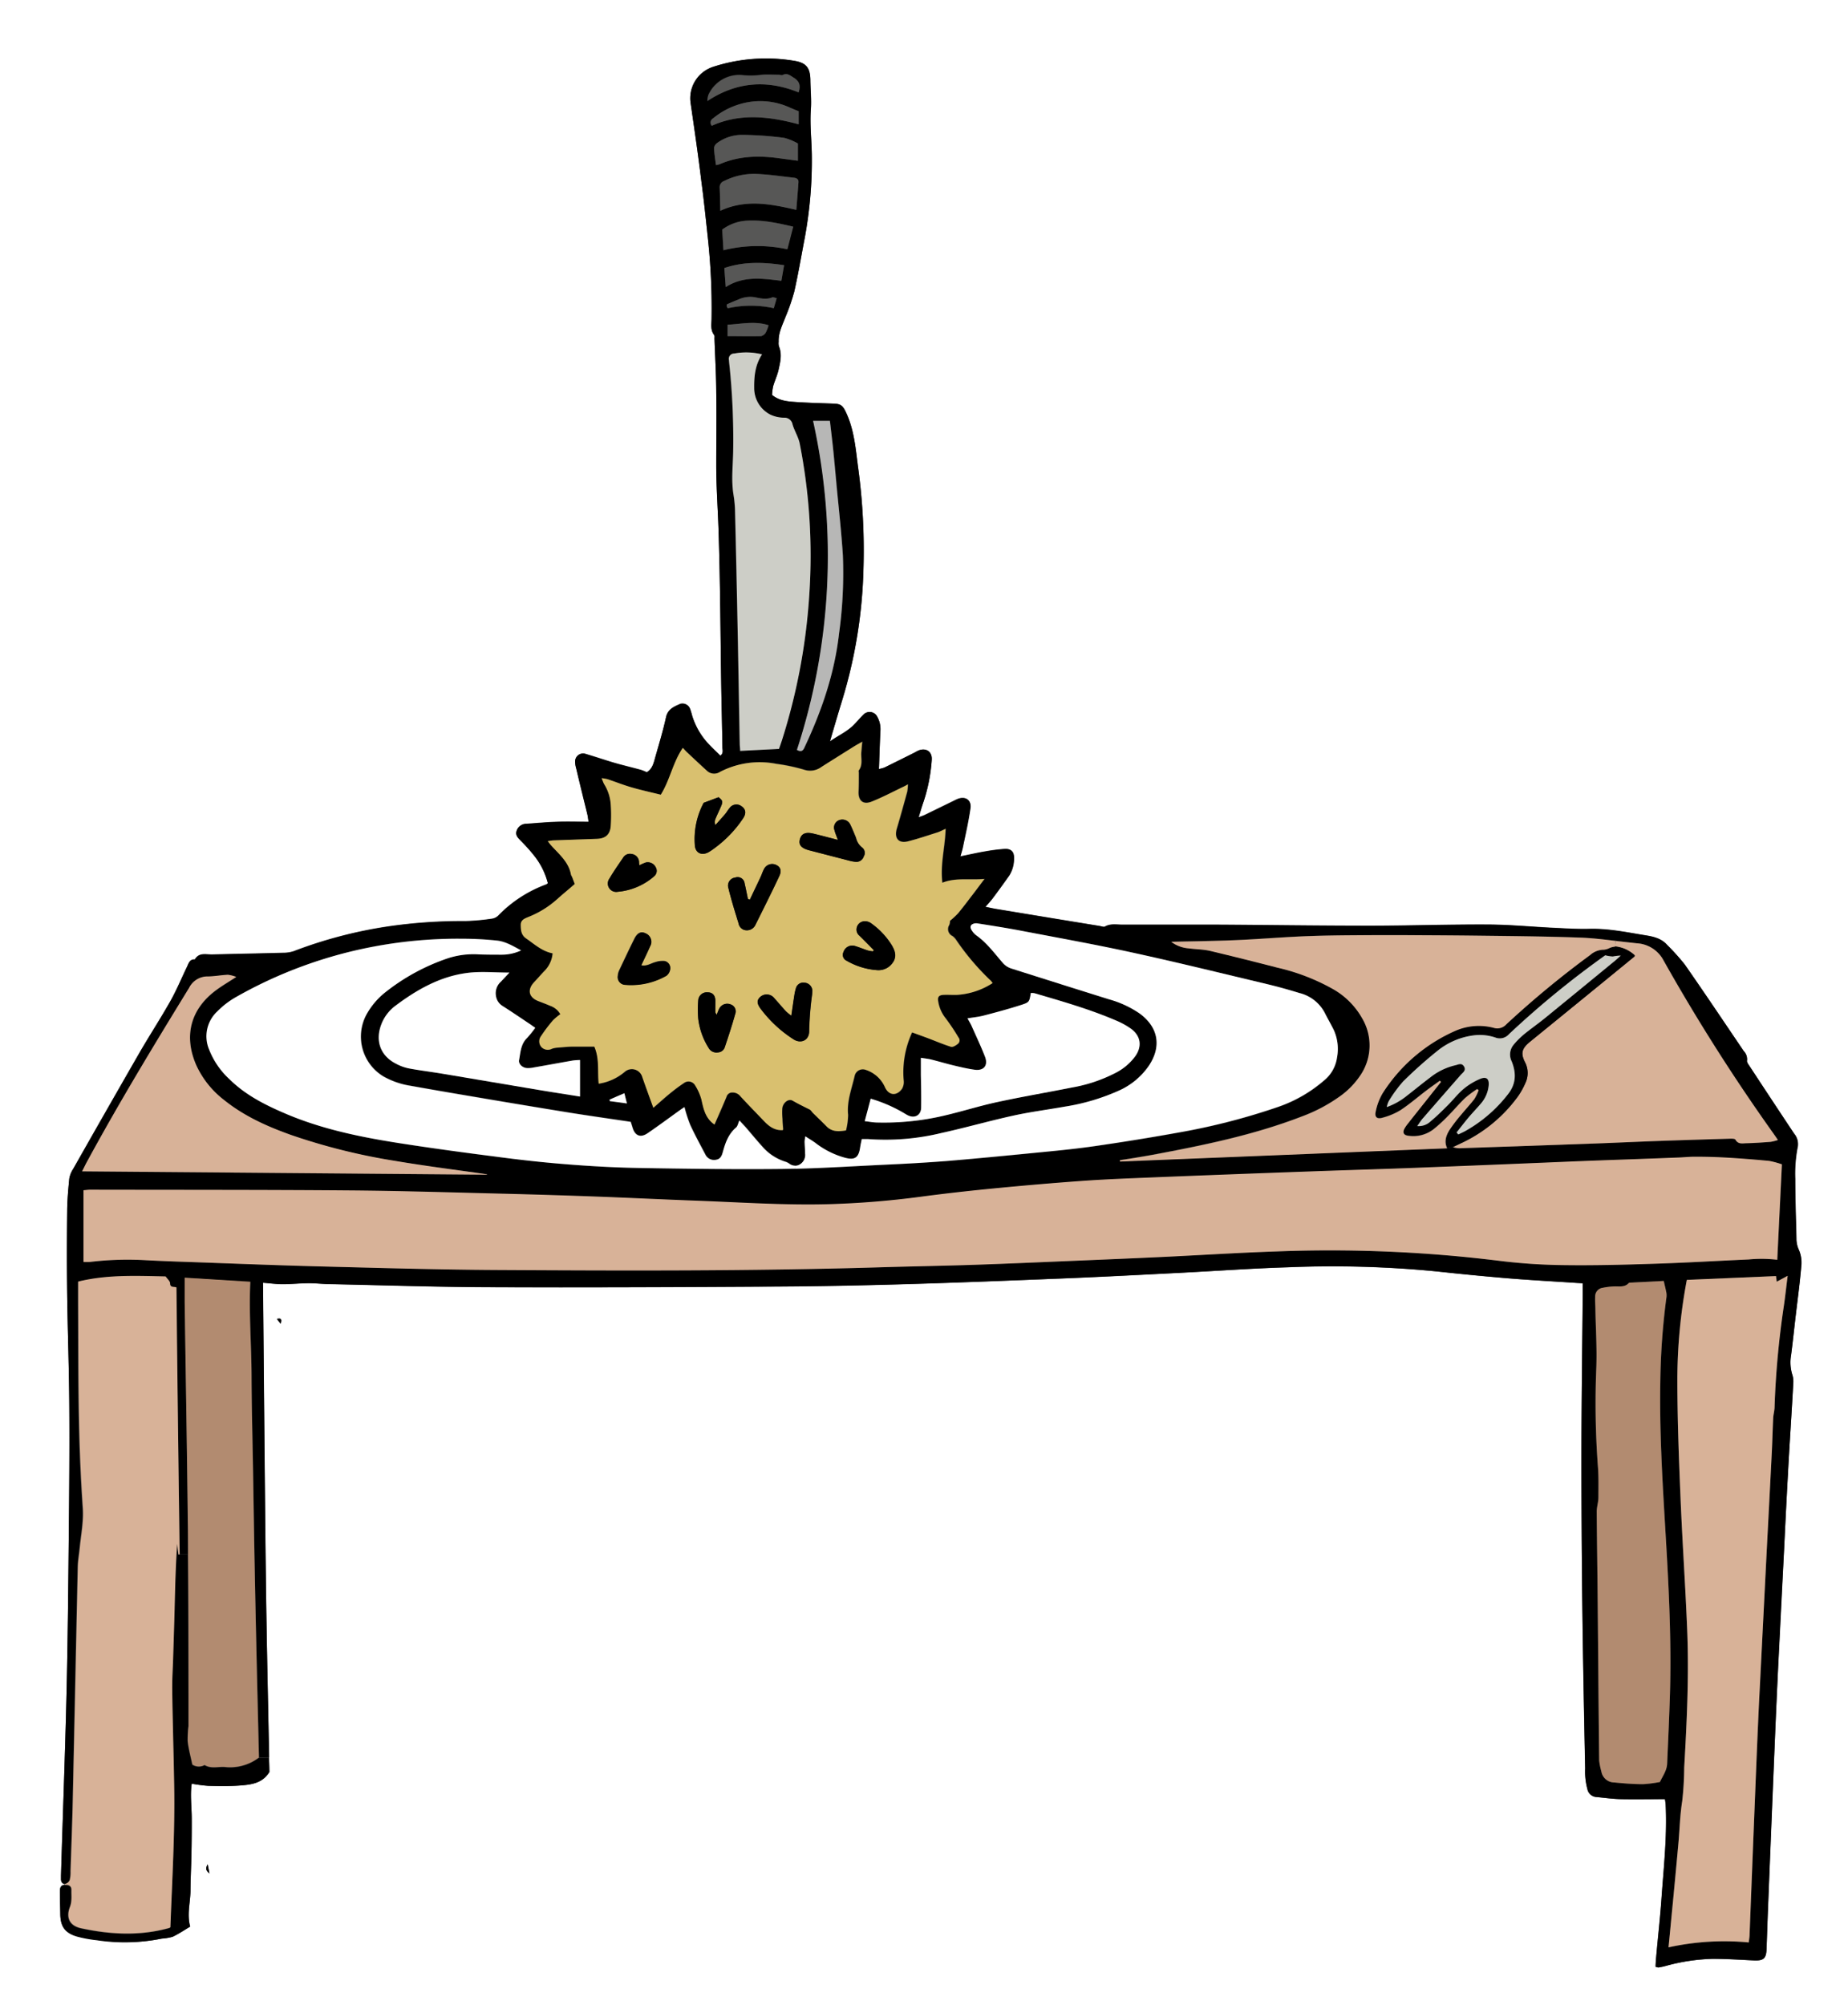 <svg xmlns="http://www.w3.org/2000/svg" id="Layer_1" data-name="Layer 1" viewBox="0 0 486.17 527.41"><rect x="0" y="0" width="486.17" height="527.41" fill="#333333" stroke="none"/><defs><style>.cls-1{fill:#fff}.cls-2{fill:#d8b298}.cls-3{fill:#b28b70}.cls-4{fill:#cdcec7}.cls-7{fill:#575756}</style></defs><path class="cls-1" d="M132.18 502.22c0-1.31-.05-2.61-.08-3.91-.27-13.25-.56-26.28-.76-39.31-.21-14.25-.33-28.5-.47-42.75s-.26-28.57-.39-42.76c1.91.15 3.53.38 5.16.38 2.3 0 4.59-.24 6.89-.26 1.82 0 3.65.2 5.47.24 14 .29 27.93.76 41.9.81 25.21.09 50.42 0 75.62-.17 11.52-.06 23-.3 34.54-.64 14.1-.41 28.2-1 42.3-1.55 9.67-.39 19.35-.91 29-1.4s19.2-1.19 28.81-1.48a282.42 282.42 0 0138.91 1.07c6.28.68 12.56 1.3 18.85 1.82 6 .5 12 .82 18.05 1.22l1.7.1v3c-.12 13.69-.3 27.38-.33 41.07q0 19.8.21 39.6c.17 14.67.46 29.34.76 44a17.57 17.57 0 00.58 5.36 2.57 2.57 0 002.44 2.11c2.09.2 4.18.5 6.28.55 3.83.09 7.67 0 11.69 0 .05.42.17 1.11.2 1.79.37 8.09-.53 16.13-1.1 24.17-.37 5.32-1 10.62-1.44 15.92-.07.74-.09 1.48-.13 2.21a2.55 2.55 0 00.78.19c.62-.1 1.23-.23 1.84-.39a51 51 0 0112.44-1.88c3.58 0 7.15.24 10.72.41 2.62.12 3.32-.47 3.41-3 .15-4 .27-8 .44-12q.82-20.52 1.67-41 .47-11.16 1-22.31c.48-10 1-20.05 1.52-30.07.33-6.52.65-13 1-19.56.46-8.06 1-16.12 1.42-24.18a6 6 0 00-.31-2.05 10.94 10.94 0 01-.29-5c.43-3.27.77-6.55 1.15-9.82.53-4.52 1.14-9 1.54-13.57a8.48 8.48 0 00-.61-4.28 6.87 6.87 0 01-.7-3c-.12-5.26-.31-10.52-.32-15.79a36.36 36.36 0 01.6-8.16 4.24 4.24 0 00-.9-3.77q-5.89-8.83-11.71-17.73c-.31-.45-.76-1-.67-1.48a3.07 3.07 0 00-.86-2.48c-5.16-7.61-10.27-15.25-15.53-22.79a58.85 58.85 0 00-4.63-5.14c-1.44-1.63-3.38-2.13-5.39-2.46-5-.8-9.89-1.87-15-1.74-3.13.08-6.27-.12-9.41-.27-5.81-.28-11.63-.85-17.45-.87-10.32-.05-20.64.31-31 .31-13.33 0-26.67-.2-40-.28h-25.07c-1.51 0-3.08-.33-4.54.49-.3.17-.81 0-1.22-.11q-13.68-2.23-27.37-4.5c-.87-.14-1.73-.34-2.9-.58.79-.93 1.41-1.58 1.95-2.3 1.46-2 2.91-3.94 4.32-5.95a8.25 8.25 0 001.25-4.59c.06-1.67-.76-2.47-2.45-2.37a46.78 46.78 0 00-5 .63c-2.17.37-4.32.86-6.66 1.33.26-.94.5-1.66.65-2.4.69-3.44 1.48-6.86 2-10.32.31-2.17-1.34-3.2-3.38-2.37-.52.21-1 .49-1.52.73l-7.18 3.5a16.33 16.33 0 01-1.47.56c.47-1.48.78-2.62 1.17-3.73a44.19 44.19 0 002.27-11.31c.18-2.14-1.41-3.28-3.41-2.53-.45.18-.87.46-1.31.68-2.57 1.28-5.14 2.57-7.72 3.83a7.87 7.87 0 01-1.45.38c.13-3.45.22-6.67.38-9.89a6.71 6.71 0 00-.82-3.84 2.23 2.23 0 00-3.69-.5c-.9.89-1.72 1.86-2.61 2.75-1.69 1.68-3.86 2.63-6.15 4.23 1.14-3.85 2.08-7.19 3.12-10.51a128.6 128.6 0 005.7-35 161.2 161.2 0 00-1.37-26.26c-.67-5-1-10-3.2-14.72-.81-1.74-1.31-2.29-3.21-2.36-3.36-.12-6.73-.2-10.09-.43-2.14-.14-4.32-.34-6.18-1.86a14.05 14.05 0 01.29-2.29c.42-1.46 1.09-2.85 1.42-4.32.45-2 1-4.09.1-6.17a3.61 3.61 0 01-.07-1.24c-.09-2.33 1-4.34 1.77-6.43a52.9 52.9 0 002.33-6.72c1-4.43 1.77-8.92 2.62-13.39a111.29 111.29 0 002-22.6c-.06-4-.54-8-.25-12 .18-2.58-.09-5.19-.13-7.79-.06-3.13-1.13-4.44-4.26-4.94a45 45 0 00-21.39 1.61A8.69 8.69 0 00243 63.2c1 6.86 2 13.73 2.84 20.61.63 4.85 1.15 9.72 1.67 14.59a172.68 172.68 0 011 21.45c0 1.44-.37 2.94.67 4.25.18.22.09.68.1 1 .16 4.7.42 9.39.46 14.09.07 6.32 0 12.63 0 18.95 0 5.74.41 11.47.6 17.2.46 14 .51 28.08.73 42.12.09 5 .22 10.1.3 15.16 0 .7.33 1.54-.55 2.17-1-1-2.12-2-3.11-3.09a19 19 0 01-4.36-7.6 14.29 14.29 0 00-.49-1.61 2.14 2.14 0 00-2.56-1.33c-1.62.72-3.29 1.33-3.77 3.51-.78 3.56-1.85 7.05-2.84 10.56-.41 1.46-.72 3-2.22 3.93a13.4 13.4 0 00-1.56-.63c-2.27-.62-4.57-1.16-6.84-1.81-2.55-.74-5.07-1.62-7.62-2.36a2.09 2.09 0 00-2.83 2.13 6.87 6.87 0 00.28 1.65c1 4 2 8 2.93 12.05.14.59.2 1.2.33 2-2.83 0-5.49-.07-8.14 0s-5.47.33-8.2.52a2.67 2.67 0 00-2.58 1.81c-.4 1.14.31 1.81 1 2.55a45.32 45.32 0 013.65 4.07 19.18 19.18 0 013.56 7.21 2.65 2.65 0 01-.44.32 33.74 33.74 0 00-12.6 8.18 3 3 0 01-1.63.83 56.74 56.74 0 01-7.11.64 134.27 134.27 0 00-20.14 1.38 118.3 118.3 0 00-24.95 6.53 8.4 8.4 0 01-2.65.42c-6.24.17-12.49.28-18.73.44-1.64.05-3.5-.63-4.63 1.3-1.41-.08-1.65 1.1-2.09 2-1.44 3-2.69 6-4.3 8.88-2.54 4.53-5.38 8.88-8 13.37q-8.88 15.4-17.64 30.89a6.73 6.73 0 00-1 2.5c-.28 2.87-.53 5.74-.56 8.61-.07 7.27-.08 14.55 0 21.82.13 9.75.5 19.51.56 29.26.08 11.24 0 22.47-.13 33.71-.14 14-.27 28.08-.6 42.12-.37 15.93-1 31.85-1.45 47.78v1c0 .68.33 1.19.93 1.19v.28c-.83.06-1.22.56-1.23 1.64 0 2 .06 4.07.11 6.1.07 3.18 1.19 4.82 4.23 5.75a33 33 0 005.34 1 48.41 48.41 0 0017.16-.29 13.48 13.48 0 002.84-.48c1.63-.77 3.14-1.8 4.61-2.67-.87-3.27.06-6.38.08-9.49s.2-6.32.25-9.48.1-6.31.08-9.47-.46-6.21 0-9.16a40.59 40.59 0 004.34.57c2.74.07 5.49.12 8.21-.08 2.9-.21 5.87-.52 7.71-3.3a1 1 0 01.16-.22zm415.3-466.16v527.41H61.31V36.06zM135.17 384.25c.36-1.37 0-1.47-1-1.28zm-18.76 144.6c-.18-1-.29-1.48-.47-2.41-.55 1.06-.57 1.56.47 2.41z" transform="translate(-61.31 -36.06)"/><path d="M534.59 364.87a8.48 8.48 0 01.61 4.28c-.4 4.53-1 9.05-1.54 13.57-.38 3.27-.72 6.55-1.15 9.82a10.94 10.94 0 00.29 5 6 6 0 01.31 2.05c-.45 8.06-1 16.12-1.42 24.18-.37 6.52-.69 13-1 19.56-.51 10-1 20.05-1.52 30.07q-.54 11.16-1 22.31-.85 20.51-1.67 41c-.17 4-.29 8-.44 12-.09 2.54-.79 3.13-3.41 3-3.57-.17-7.14-.41-10.72-.41a51 51 0 00-12.44 1.88c-.61.16-1.22.29-1.84.39a2.55 2.55 0 01-.78-.19c0-.73.06-1.47.13-2.21.48-5.3 1.07-10.6 1.44-15.92.57-8 1.47-16.08 1.1-24.17 0-.68-.15-1.37-.2-1.79-4 0-7.86.06-11.69 0-2.1-.05-4.19-.35-6.28-.55a2.57 2.57 0 01-2.44-2.11 17.57 17.57 0 01-.58-5.36c-.3-14.67-.59-29.34-.76-44q-.24-19.8-.21-39.6c0-13.69.21-27.38.33-41.07v-3l-1.7-.1c-6-.4-12-.72-18.05-1.22-6.29-.52-12.57-1.14-18.85-1.82a282.42 282.42 0 00-38.91-1.07c-9.61.29-19.21 1-28.81 1.48s-19.35 1-29 1.4c-14.1.58-28.2 1.14-42.3 1.55-11.51.34-23 .58-34.54.64-25.2.15-50.41.26-75.62.17-14-.05-27.93-.52-41.9-.81-1.82 0-3.65-.25-5.47-.24-2.3 0-4.59.26-6.89.26-1.63 0-3.25-.23-5.16-.38.13 14.19.25 28.48.39 42.76s.26 28.5.47 42.75c.2 13 .49 26.06.76 39.31l-2.67.05c-.2-8.51-.41-16.85-.6-25.2s-.38-16.7-.53-25.05-.28-16.69-.42-25-.37-16.7-.4-25.05-.72-16.55-.32-24.77l-17.27-1.07v6.49c.27 19.09.61 38.19.82 57.28 0 3 0 6 .07 9h-2.21q-.49-35.06-1-70.18c-.65-.28-1.63.12-1.68-1.09 0-.58-.71-1.13-1.17-1.8-7.63-.16-15.33-.52-23 1.35v5.55c.06 10.18 0 20.37.22 30.54q.23 11.68 1 23.35c.26 3.64-.46 7.12-.81 10.67-.17 1.73-.47 3.46-.51 5.2Q81 479 80.4 509.58c-.14 6.24-.39 12.49-.59 18.73a8.77 8.77 0 01-.21 2.3 1.67 1.67 0 01-1.1 1h-.21c-.6 0-.92-.51-.93-1.19v-1c.49-15.93 1.08-31.85 1.45-47.78.33-14 .46-28.08.6-42.12.11-11.24.21-22.47.13-33.71-.06-9.75-.43-19.51-.56-29.26-.1-7.27-.09-14.55 0-21.82 0-2.87.28-5.74.56-8.61a6.73 6.73 0 011-2.5q8.79-15.46 17.64-30.89c2.6-4.49 5.44-8.84 8-13.37 1.61-2.86 2.86-5.92 4.3-8.88.44-.91.68-2.09 2.09-2 1.13-1.93 3-1.25 4.63-1.3 6.24-.16 12.49-.27 18.73-.44a8.4 8.4 0 002.65-.42 118.3 118.3 0 0124.95-6.53 134.27 134.27 0 0120.14-1.38 56.74 56.74 0 007.11-.64 3 3 0 001.63-.83 33.74 33.74 0 0112.6-8.18 2.65 2.65 0 00.44-.32 19.18 19.18 0 00-3.56-7.21 45.32 45.32 0 00-3.65-4.07c-.7-.74-1.41-1.41-1-2.55a2.67 2.67 0 012.58-1.81c2.73-.19 5.46-.43 8.2-.52s5.31 0 8.14 0c-.13-.77-.19-1.38-.33-2-1-4-2-8-2.93-12.05a6.87 6.87 0 01-.28-1.65 2.09 2.09 0 012.83-2.13c2.55.74 5.07 1.62 7.62 2.36 2.27.65 4.57 1.19 6.84 1.81a13.4 13.4 0 011.56.63c1.5-.92 1.81-2.47 2.22-3.93 1-3.51 2.06-7 2.84-10.56.48-2.18 2.15-2.79 3.77-3.51a2.14 2.14 0 012.56 1.33 14.29 14.29 0 01.49 1.61 19 19 0 004.36 7.6c1 1.06 2.06 2.05 3.11 3.09.88-.63.56-1.47.55-2.17-.08-5.06-.21-10.11-.3-15.16-.22-14-.27-28.09-.73-42.12-.19-5.73-.62-11.46-.6-17.2 0-6.32.12-12.63 0-18.95 0-4.7-.3-9.39-.46-14.09 0-.35.08-.81-.1-1-1-1.31-.69-2.81-.67-4.25a172.68 172.68 0 00-1-21.45c-.52-4.87-1-9.74-1.67-14.59C245 76.93 244 70.06 243 63.2a8.69 8.69 0 015.84-9.52 45 45 0 0121.39-1.61c3.13.5 4.2 1.81 4.26 4.94 0 2.6.31 5.21.13 7.79-.29 4 .19 8 .25 12a111.29 111.29 0 01-2 22.6c-.85 4.47-1.61 9-2.62 13.39a52.9 52.9 0 01-2.33 6.72c-.8 2.09-1.86 4.1-1.77 6.43a3.61 3.61 0 00.07 1.24c.85 2.08.35 4.14-.1 6.17-.33 1.47-1 2.86-1.42 4.32a14.05 14.05 0 00-.29 2.29c1.86 1.52 4 1.72 6.18 1.86 3.36.23 6.73.31 10.09.43 1.9.07 2.4.62 3.21 2.36 2.19 4.68 2.53 9.75 3.2 14.72a161.2 161.2 0 011.37 26.26 128.6 128.6 0 01-5.7 35c-1 3.32-2 6.66-3.12 10.51 2.29-1.6 4.46-2.55 6.15-4.23.89-.89 1.71-1.86 2.61-2.75a2.23 2.23 0 013.69.5 6.71 6.71 0 01.82 3.84c-.16 3.22-.25 6.44-.38 9.89a7.87 7.87 0 001.45-.38c2.58-1.26 5.15-2.55 7.72-3.83.44-.22.86-.5 1.31-.68 2-.75 3.59.39 3.41 2.53a44.19 44.19 0 01-2.27 11.31c-.39 1.11-.7 2.25-1.17 3.73a16.33 16.33 0 001.57-.51l7.18-3.5c.51-.24 1-.52 1.52-.73 2-.83 3.69.2 3.38 2.37-.49 3.46-1.28 6.88-2 10.32-.15.74-.39 1.46-.65 2.4 2.34-.47 4.49-1 6.66-1.33a46.78 46.78 0 015-.63c1.69-.1 2.51.7 2.45 2.37a8.25 8.25 0 01-1.25 4.59c-1.41 2-2.86 4-4.32 5.95-.54.72-1.16 1.37-1.95 2.3 1.17.24 2 .44 2.9.58q13.68 2.27 27.37 4.5c.41.07.92.28 1.22.11 1.46-.82 3-.48 4.54-.49h25.07c13.34.08 26.68.28 40 .28 10.32 0 20.64-.36 31-.31 5.82 0 11.64.59 17.45.87 3.14.15 6.28.35 9.41.27 5.09-.13 10 .94 15 1.74 2 .33 3.95.83 5.39 2.46a58.85 58.85 0 014.63 5.14c5.26 7.54 10.37 15.18 15.53 22.79a3.07 3.07 0 01.86 2.48c-.09.43.36 1 .67 1.48q5.84 8.88 11.71 17.73a4.24 4.24 0 01.9 3.77 36.36 36.36 0 00-.6 8.16c0 5.27.2 10.53.32 15.79a6.87 6.87 0 00.65 2.89zm-4 14.68c.4-2.56.67-5.13 1-7.9l-2.86 1.57c0-.27-.1-.78-.19-1.48l-23.46 1a141.36 141.36 0 00-2.49 26.63c0 10.31.41 20.63.84 30.94.48 11.57 1.29 23.12 1.75 34.69.48 12-.1 24-.79 36a83 83 0 01-.53 8.89c-.61 3.66-.68 7.4-1 11.1q-.94 10.15-1.92 20.32c-.21 2.28-.44 4.56-.68 7a68.35 68.35 0 0121.11-1.31c.08-.77.19-1.45.22-2.13q.78-19.57 1.55-39.14c.29-7.29.59-14.59.94-21.88l2-39.54q.68-13.24 1.37-26.5c.14-2.92.21-5.84.35-8.75.05-1 .32-1.95.36-2.93a232.14 232.14 0 012.42-26.58zm-1.71-12.12c.4-8.32.81-16.64 1.22-25.1a22.75 22.75 0 00-3.34-.81c-3.55-.34-7.12-.63-10.68-.84-2.86-.17-5.73-.23-8.59-.26-1.47 0-3 .14-4.42.2-9 .32-18 .61-26.93 1-12.56.49-25.11 1.05-37.66 1.53-9.47.36-18.94.63-28.42 1q-7.26.24-14.52.52-14.5.54-29 1.11c-6.59.28-13.19.5-19.77.95-7.91.54-15.81 1.22-23.69 2-6.63.64-13.25 1.38-19.85 2.26q-11.49 1.53-23.06 1.89c-12 .38-24-.47-36-.91-8.77-.32-17.53-.76-26.3-1.08q-11.47-.42-22.94-.71c-13.75-.33-27.51-.78-41.26-.89-22.89-.18-45.78-.14-68.67-.19-.54 0-1.08.09-1.71.14V368a16 16 0 001.71 0 82.54 82.54 0 0114.91-.46c3.93.21 7.86.35 11.79.48 11.22.4 22.44.85 33.67 1.14 15.37.39 30.74.85 46.11.94 33.63.19 67.26.34 100.88-.69 8.49-.26 17-.39 25.47-.68 9-.3 18-.71 26.93-1.08 7.3-.31 14.59-.61 21.88-.95 10.17-.48 20.32-1.14 30.49-1.48a363.41 363.41 0 0158.62 2.47 151 151 0 0017 1.13c7.92.11 15.86-.1 23.78-.36 8.28-.26 16.55-.76 24.82-1.13a35.71 35.71 0 017.52.1zm.17-31.5c-.49-.71-.84-1.23-1.2-1.74A504.08 504.08 0 01499 288.72a8.45 8.45 0 00-7-4.53c-.62-.06-1.25-.15-1.88-.21-1.25-.13-2.49-.28-3.74-.43-3.28-.39-6.56-.79-9.85-.91-9.25-.33-18.52-.39-27.78-.51q-11.06-.13-22.11-.12c-6.81 0-13.61 0-20.41.23-6.51.21-13 .79-19.53 1.07-5.74.25-11.49.31-17.24.45a8.71 8.71 0 004.65 1.73c1.87.25 3.79.24 5.62.67 5.92 1.39 11.82 2.89 17.71 4.41A54.61 54.61 0 01411.7 296a20.25 20.25 0 018 7.9 14 14 0 01-.75 15.32 21.07 21.07 0 01-5.17 5.19 42.3 42.3 0 01-10 5.28c-12.67 4.89-25.9 7.58-39.19 10.07-2.87.53-5.75 1-8.63 1.43v.34l86.04-3.45 1.53-.28a5.76 5.76 0 002.25.28l35.13-1.23c5.48-.2 10.94-.46 16.41-.66 6.39-.23 12.77-.42 19.15-.61.47 0 1.23 0 1.37.25.74 1.32 1.94 1 3 .94 2.1 0 4.21-.2 6.3-.36a13 13 0 001.86-.48zm-28.4 145.74c.43-14.75-.38-29.47-1.27-44.18-.76-12.68-1.5-25.36-1.26-38.07a183.79 183.79 0 011.63-22.24 4.29 4.29 0 00-.11-1.42c-.16-.85-.38-1.69-.62-2.75l-8.62.44c-.21 0-.5 0-.61.11-1.18 1.26-2.72.78-4.14.9a19 19 0 00-2.71.35 2.29 2.29 0 00-2 2.38c-.05 1.12 0 2.25.06 3.37.1 5.12.44 10.25.24 15.36a224.65 224.65 0 00.46 26.08c.2 2.66.16 5.33.12 8 0 1.23-.45 2.46-.44 3.69.05 7.93.18 15.86.25 23.79.13 13.89.23 27.79.39 41.68a17 17 0 00.57 2.86 3.46 3.46 0 003.41 2.91c2.51.25 5 .42 7.55.45a34.12 34.12 0 004.45-.57c.71-1.54 1.82-3 1.9-4.83.27-6.11.56-12.21.74-18.31zm-87.6-167.41a12.13 12.13 0 00-.82-7.21c-.77-1.57-1.64-3.1-2.42-4.66a10.3 10.3 0 00-6.61-5.12c-2.81-.86-5.64-1.66-8.5-2.34-11.71-2.79-23.4-5.67-35.16-8.24-9.77-2.14-19.63-3.91-29.46-5.79-3.85-.74-7.73-1.34-11.6-1.95a2.05 2.05 0 00-1.47.3c-.6.5-.29 1.17.09 1.71a4.63 4.63 0 001 1.08c2.8 2 4.8 4.7 7 7.25a5 5 0 002.39 1.56q12.82 4 25.63 8.08a26.94 26.94 0 018 3.7c5 3.62 5.87 8.68 2.44 13.79a18.92 18.92 0 01-7.85 6.51 55.91 55.91 0 01-14.25 4.22c-4.55.81-9.15 1.41-13.65 2.39-6.29 1.38-12.49 3.16-18.78 4.54a62.45 62.45 0 01-19.42 1.58h-1.57c-.15.74-.31 1.41-.41 2.09-.39 2.84-1.38 3.54-4.09 2.8a22.32 22.32 0 01-7.65-3.84c-.8-.6-1.67-1.1-2.69-1.77a9.29 9.29 0 00-.2 1.36c0 1.06.09 2.1.13 3.15a2.9 2.9 0 01-1.2 2.76 2.4 2.4 0 01-1.35.47 2.59 2.59 0 01-1.56-.6 3.68 3.68 0 00-1.13-.54 13.2 13.2 0 01-5.9-3.9c-1.57-1.7-3-3.51-4.54-5.26-.49-.56-1-1.09-1.53-1.65-.35.76-.45 1.5-.88 1.86-2 1.69-2.8 4-3.45 6.35-.27 1-.59 1.92-1.77 2.12a2.52 2.52 0 01-2.84-1.34c-1.39-2.58-2.8-5.16-4-7.82a37.79 37.79 0 01-1.51-4.68c-.37.24-.66.42-.93.61-2.91 2.08-5.79 4.19-8.72 6.23-1.88 1.3-3.35.75-4-1.39-.16-.53-.33-1.05-.49-1.57-5.42-.81-10.76-1.56-16.08-2.41q-11-1.77-22-3.65c-6.63-1.12-13.26-2.24-19.87-3.43a21.16 21.16 0 01-7.12-2.46 12.23 12.23 0 01-4.41-16.36 19.55 19.55 0 014.88-5.74 54.56 54.56 0 0116.56-9 21.87 21.87 0 018.09-1c2 .08 4.07.08 6.11.08a12.19 12.19 0 005-1.12c-2.22-1.22-4.16-2.37-6.41-2.6-2.86-.29-5.74-.43-8.61-.47a119.67 119.67 0 00-23.44 2 117 117 0 00-36.68 13.55 22.5 22.5 0 00-4.8 3.73 8.92 8.92 0 00-2.12 9.9 21 21 0 005.42 7.91c4.07 4 9.05 6.58 14.22 8.81 9.79 4.23 20.15 6.34 30.61 8 8.3 1.29 16.64 2.43 25 3.49 6.11.78 12.25 1.48 18.4 2 6.36.49 12.75.86 19.13 1 12.56.22 25.13.4 37.69.27 1.26 0 2.52 0 3.78-.07 7.71-.19 15.43-.68 23.14-1.05 5.61-.27 11.21-.58 16.81-1 7.2-.57 14.39-1.26 21.58-2 5.58-.55 11.17-1.05 16.72-1.84q11.44-1.62 22.81-3.69a171.75 171.75 0 0026-6.72 36.67 36.67 0 0011.95-6.88 9.46 9.46 0 003.36-6.09zm-53.05-.4c1.79-2.63 1.4-5.34-1.16-7.21a20.07 20.07 0 00-3.85-2.13c-7-3-14.24-5.07-21.49-7.2a4.18 4.18 0 00-1-.07c-.4 2.31-.35 2.44-2.53 3.14-3.26 1.05-6.57 1.94-9.88 2.8-1.33.35-2.71.47-4.25.73.44.8.8 1.39 1.08 2 1.19 2.69 2.46 5.35 3.52 8.09.89 2.3-.32 3.77-2.75 3.42-1.85-.26-3.69-.69-5.52-1.13s-3.92-1.06-5.89-1.55c-.78-.19-1.59-.27-2.71-.45v4.5c0 2.88.12 5.76.07 8.63 0 1.93-1.61 2.84-3.38 2.05-.51-.23-1-.56-1.46-.83a38.44 38.44 0 00-8.43-3.6c-.52 2-1 3.85-1.57 5.92 1.22.13 2.24.32 3.27.35a69.17 69.17 0 0017.74-1.84c4.63-1.08 9.18-2.53 13.83-3.53 6.5-1.41 13.06-2.52 19.58-3.82a39.68 39.68 0 0011.52-3.84 14.66 14.66 0 005.26-4.43zm-37.59-19.21a6.13 6.13 0 00-.45-.6 65.38 65.38 0 01-9-10.79 3.88 3.88 0 00-1-1.05 2 2 0 01-.83-2.88 2.77 2.77 0 00.19-1.11 22.07 22.07 0 002.16-2c1.43-1.74 2.77-3.54 4.14-5.32.83-1.09 1.65-2.19 2.78-3.7-4 .37-7.6-.4-11.08 1-.59-4.87.72-9.38.86-14.18-.85.38-1.46.72-2.11.93-2.6.82-5.17 1.74-7.81 2.37s-3.66-.89-2.92-3.37c1-3.22 1.85-6.46 2.74-9.7a13.52 13.52 0 00.18-1.93c-.55.29-.78.42-1 .54-2.84 1.35-5.63 2.84-8.54 4-2.31.92-3.6-.3-3.44-2.79.1-1.6.05-3.2.06-4.8 0-.21-.12-.49 0-.62 1.12-1.5.51-3.22.66-4.85.07-.78.14-1.56.25-2.7-1 .57-1.59.89-2.17 1.25-2.85 1.79-5.71 3.58-8.55 5.38a5 5 0 01-4.28.83 48.54 48.54 0 00-7.58-1.63 22.61 22.61 0 00-14.89 2.21 2.77 2.77 0 01-3.47-.35c-1.76-1.6-3.49-3.23-5.23-4.86-.38-.37-.73-.77-1.06-1.12-2.64 3.84-3.37 8.45-5.8 12.32-2.66-.66-5.19-1.21-7.67-1.93-2.15-.62-4.24-1.45-6.36-2.16a12 12 0 00-1.53-.26c.28.68.43 1.15.66 1.57a11.59 11.59 0 011.72 5.14 43.61 43.61 0 010 6.05c-.23 2.19-1.49 3.13-3.69 3.2l-11.36.4c-.44 0-.88.12-1.51.21.37.47.57.74.79 1 2.11 2.38 4.73 4.42 5.33 7.83a4.18 4.18 0 00.28.56c.25.64.49 1.29.71 1.88-1.61 1.38-3.12 2.63-4.58 3.94a25.14 25.14 0 01-7.63 4.73c-1 .42-2 .85-2 2.09s.09 2.64 1.39 3.54c2.24 1.54 4.26 3.42 7 3.93a7.56 7.56 0 01-2.28 4.77c-.87.91-1.69 1.87-2.56 2.79-1.89 2-1.47 4 1.05 5 1 .4 2.09.8 3.12 1.24a4.87 4.87 0 012.69 2.22 14.06 14.06 0 00-1.94 1.61 41.05 41.05 0 00-3.15 4.17 2.28 2.28 0 00.18 2.93 2.34 2.34 0 002.73.36 6 6 0 011.58-.29c1.32-.11 2.65-.23 4-.26h5.54c1.4 3.15.81 6.51 1.15 9.75a13.73 13.73 0 006.89-3.15 2.85 2.85 0 014.49 1.13c.94 2.7 1.93 5.38 3 8.36 1.6-1.39 2.94-2.61 4.34-3.75 1.19-1 2.41-1.9 3.69-2.75a2 2 0 012.82.38 13.93 13.93 0 011.8 3.95c.55 2.51 1.05 4.95 3.44 6.58 1.06-2.45 2.14-4.87 3.16-7.32a1.54 1.54 0 011.56-1.11 2.61 2.61 0 012.15 1.06c2 2.21 4.16 4.37 6.24 6.55 1.33 1.39 2.81 2.43 4.85 2.28a.52.52 0 00.08-.19c0-.91-.12-1.82-.17-2.73a20.89 20.89 0 01-.05-2.74c.12-1.48 1.6-2.73 2.73-2.08 1.46.83 3 1.58 4.46 2.31.36.17.57.61.87.91 1.2 1.18 2.42 2.34 3.6 3.54 1.4 1.43 3.06 1.4 5.11 1.06a17.9 17.9 0 00.55-4.1c-.37-3.62 1-6.91 1.74-10.31a2.2 2.2 0 012.93-1.51 8.36 8.36 0 015 4.47c1 2.29 3.12 2.51 4.54.46a3.59 3.59 0 00.41-2.19 25 25 0 012.22-12.6c1.31.47 2.68 1 4 1.46 2.08.78 4.13 1.67 6.25 2.33.48.14 1.27-.37 1.77-.76a1.18 1.18 0 00.18-1.7 54.3 54.3 0 00-3.34-5 9.48 9.48 0 01-2-4.54c-.22-1.21.21-1.63 1.5-1.67s2.39.06 3.58 0a19.41 19.41 0 009.14-3.12zm-40.35-92a116.06 116.06 0 001-20.57c-.4-6-1.05-12-1.59-18-.25-2.79-.48-5.59-.78-8.38s-.68-5.82-1-8.9h-4.42a164.24 164.24 0 01-4.27 86.54c1.48.81 1.78-.24 2.15-1 4.4-9.48 7.74-19.24 8.91-29.68zm-7.83-10.34a152.7 152.7 0 00-2.53-39.58c-.35-1.73-1.38-3.31-1.94-5a2.15 2.15 0 00-2.2-1.78 8.56 8.56 0 01-3.65-.81 7.81 7.81 0 01-4.24-7c0-3.05.22-6 2.07-8.85a17.38 17.38 0 00-7.33-.22 1.39 1.39 0 00-1.38 1.72c0 .42.07.84.12 1.25a188.35 188.35 0 011 22.27c0 3.93-.56 7.85.06 11.77a31 31 0 01.42 4.19q.38 15.67.69 31.35c.2 10 .36 20.07.55 30.1 0 .61.07 1.23.11 1.87l10.21-.52c.26-.74.52-1.46.75-2.18a159.47 159.47 0 007.29-38.57zm-2.83-132c.57-1.64.3-2.86-1.21-3.8-.95-.59-1.73-1.37-3-.78-.28.13-.69-.07-1-.07-1.45 0-2.92-.09-4.36 0a21.5 21.5 0 01-4.95.13 8.9 8.9 0 00-9.22 5.2 6.75 6.75 0 00-.27 1.57c7.76-5.02 15.72-5.56 24.01-2.2zm0 8.4v-3.4c-.87-.36-1.64-.66-2.41-1a18.74 18.74 0 00-8.79-1.62 19.84 19.84 0 00-11.32 4.51 1.25 1.25 0 00-.33 1.94c7.57-3.4 15.17-2.45 22.88-.38zM271.36 84c.07-.94-.62-1.15-1.37-1.23-3-.32-6-.76-9-.94a17.58 17.58 0 00-9.17 1.81 1.74 1.74 0 00-1.2 1.75c.09 1.88.1 3.75.16 6.1 6.8-3.12 13.26-1.79 20-.24.22-2.51.42-4.87.58-7.25zm-.14-5.67v-4.52a14.23 14.23 0 00-3.66-1.5 92.23 92.23 0 00-10.88-.77 11 11 0 00-6.7 2.14 1.93 1.93 0 00-.81 1.29c.06 1.5.31 3 .5 4.52a7.63 7.63 0 00.89-.2c5.05-2.21 10.31-2.36 15.67-1.61zm-2.81 23.28c.53-2.06 1-4 1.54-5.94-4.18-1-8.08-1.81-12.11-1.58a11.89 11.89 0 00-6.56 2.35c.1 1.69.2 3.42.32 5.43a37 37 0 0116.81-.24zm-1.54 8.29c.26-1.44.49-2.78.72-4.1-5.41-.79-10.58-1-15.72.79.12 1.65.24 3.14.37 5 4.76-3.03 9.64-2.28 14.63-1.67zm-2 7.21c.26-.9.49-1.69.76-2.64-.54-.1-.87-.28-1.07-.19-1.57.68-3.25.27-4.69 0a7.48 7.48 0 00-4.4.64c-.95.36-1.88.79-2.93 1.23a1.14 1.14 0 00-.06.43 2.19 2.19 0 00.27.6 28 28 0 0112.13-.05zm-2.1 6.39a9.12 9.12 0 00.72-1.9c-3.65-1.19-7.21-.31-10.77-.1v3h8.81a2 2 0 001.25-.98zm-36.53 202.81c-.26-1-.44-1.76-.67-2.69-1.49.64-2.7 1.16-3.9 1.69l.06.39zm-12.34-1.81v-9.61a15.87 15.87 0 00-1.9.11c-3.45.6-6.88 1.24-10.33 1.84a6.56 6.56 0 01-1.87.14c-1.15-.15-2.13-1.11-1.94-2.1.38-2 .44-4.19 2.1-5.8a29 29 0 002.16-2.68c-.64-.45-1.14-.81-1.66-1.15-2.33-1.55-4.65-3.13-7-4.63a3.7 3.7 0 01-1.67-2.54 4.07 4.07 0 011.28-3.81l2.26-2.4c-3.91 0-7.5-.36-11 .08-7.2.9-13.36 4.4-19.07 8.7a10.92 10.92 0 00-3.7 5c-1.56 4.21-.12 8.09 3.84 10.15a12.32 12.32 0 003.33 1.25c2.88.55 5.8.9 8.69 1.38 8.56 1.43 17.11 2.89 25.67 4.32 3.59.62 7.18 1.17 10.81 1.75zm-24.4 20.55a.42.42 0 00-.2-.12c-8-1.15-16.1-2.16-24.12-3.47a162 162 0 01-27.06-6.73c-6.38-2.22-12.5-5-17.82-9.26a24.34 24.34 0 01-7.3-9.1c-3.4-7.68-1.58-14.78 5.14-19.77 1.57-1.17 3.27-2.16 5.35-3.51a8.71 8.71 0 00-2.2-.57c-1.8.08-3.59.46-5.39.44a5.4 5.4 0 00-4.81 3c-9.37 15.23-18.63 30.53-27.15 46.26-.36.66-.69 1.33-1 2z" transform="translate(-61.31 -36.06)"/><path class="cls-2" d="M531.61 371.65c-.36 2.77-.63 5.34-1 7.9a232.14 232.14 0 00-2.45 26.58c0 1-.31 1.95-.36 2.93-.14 2.91-.21 5.83-.35 8.75q-.67 13.24-1.37 26.5l-2 39.54c-.35 7.29-.65 14.59-.94 21.88q-.79 19.57-1.55 39.14c0 .68-.14 1.36-.22 2.13a68.35 68.35 0 00-21.11 1.29c.24-2.44.47-4.72.68-7q1-10.15 1.92-20.32c.34-3.7.41-7.44 1-11.1a83 83 0 00.53-8.89c.69-12 1.27-24 .79-36-.46-11.57-1.27-23.12-1.75-34.69-.43-10.31-.83-20.63-.84-30.94a141.36 141.36 0 012.49-26.63l23.46-1c.09.7.16 1.21.19 1.48zM530.09 342.33c-.41 8.46-.82 16.78-1.22 25.1a35.71 35.71 0 00-7.52-.08c-8.27.37-16.54.87-24.82 1.13-7.92.26-15.86.47-23.78.36a151 151 0 01-17-1.13 363.41 363.41 0 00-58.62-2.47c-10.17.34-20.32 1-30.49 1.48-7.29.34-14.58.64-21.88.95-9 .37-17.95.78-26.93 1.08-8.49.29-17 .42-25.47.68-33.62 1-67.25.88-100.88.69-15.37-.09-30.74-.55-46.11-.94-11.23-.29-22.45-.74-33.67-1.14-3.93-.13-7.86-.27-11.79-.48A82.54 82.54 0 0085 368a16 16 0 01-1.73 0v-18.86c.63-.05 1.17-.14 1.71-.14 22.89.05 45.78 0 68.67.19 13.75.11 27.51.56 41.26.89q11.47.29 22.94.71c8.77.32 17.53.76 26.3 1.08 12 .44 24 1.29 36 .91q11.56-.37 23.06-1.89c6.6-.88 13.22-1.62 19.85-2.26 7.88-.76 15.78-1.44 23.69-2 6.58-.45 13.18-.67 19.77-.95q14.52-.58 29-1.11 7.26-.27 14.52-.52c9.48-.33 18.95-.6 28.42-1 12.55-.48 25.1-1 37.66-1.53 9-.35 17.95-.64 26.93-1 1.47-.06 2.95-.22 4.42-.2 2.86 0 5.73.09 8.59.26 3.56.21 7.13.5 10.68.84a22.75 22.75 0 013.35.91zM527.84 334.19c.36.51.71 1 1.2 1.74a13 13 0 01-1.88.48c-2.09.16-4.2.31-6.3.36-1.06 0-2.26.38-3-.94-.14-.26-.9-.27-1.37-.25-6.38.19-12.76.38-19.15.61-5.47.2-10.93.46-16.41.66l-35.13 1.23a5.76 5.76 0 01-2.25-.28l2-.95a38.61 38.61 0 0014.87-12.08 19.25 19.25 0 002.18-3.82 6.12 6.12 0 00-.12-5.48c-1.22-2.39-.77-3.66 1.41-5.43q13.71-11.16 27.39-22.37s0-.13.07-.32a8.81 8.81 0 00-5.19-2.27l.18-1.53c1.25.15 2.49.3 3.74.43.63.06 1.26.15 1.88.21a8.45 8.45 0 017 4.53 504.08 504.08 0 0028.88 45.47z" transform="translate(-61.31 -36.06)"/><path class="cls-3" d="M499.37 437.49c.89 14.71 1.7 29.43 1.27 44.18-.18 6.1-.47 12.2-.74 18.3-.08 1.85-1.19 3.29-1.9 4.83a34.12 34.12 0 01-4.45.57c-2.52 0-5-.2-7.55-.45a3.46 3.46 0 01-3.41-2.91 17 17 0 01-.57-2.86c-.16-13.89-.26-27.79-.39-41.68-.07-7.93-.2-15.86-.25-23.79 0-1.23.42-2.46.44-3.69 0-2.66.08-5.33-.12-8a224.65 224.65 0 01-.43-26.08c.2-5.11-.14-10.24-.24-15.36 0-1.12-.11-2.25-.06-3.37a2.29 2.29 0 012-2.38 19 19 0 012.71-.35c1.42-.12 3 .36 4.14-.9.11-.12.4-.1.61-.11L499 373c.24 1.06.46 1.9.62 2.75a4.29 4.29 0 01.11 1.42 183.79 183.79 0 00-1.63 22.24c-.23 12.72.51 25.4 1.27 38.08z" transform="translate(-61.31 -36.06)"/><path d="M491.37 287.35c0 .19 0 .29-.07.32q-13.68 11.19-27.39 22.33c-2.18 1.77-2.63 3-1.41 5.43a6.12 6.12 0 01.12 5.48 19.25 19.25 0 01-2.18 3.82 38.61 38.61 0 01-14.87 12.08l-2 .95-1.53.28c-.86-1.75-.28-3.35.59-4.78a39.11 39.11 0 013.05-4c1.15-1.42 2.41-2.74 3.52-4.19a12.44 12.44 0 001.12-2.32c-.14-.09-.27-.19-.4-.29a29.71 29.71 0 00-3.17 2.37c-1.57 1.5-3 3.18-4.5 4.72a40.49 40.49 0 01-3.87 3.54 8.69 8.69 0 01-6.57 1.65c-1.2-.13-1.56-.83-1-1.88a8.3 8.3 0 01.82-1.21c2.61-3.31 5.24-6.6 7.85-9.89l.94-1.18-.31-.31c-1.16.84-2.35 1.67-3.5 2.54-2.29 1.74-4.47 3.63-6.86 5.21a17.7 17.7 0 01-4.79 2c-1.42.41-2.07-.24-1.71-1.68a15.4 15.4 0 011.76-4.69 43.33 43.33 0 0119.16-16.5 15.44 15.44 0 0110.1-.8 3.19 3.19 0 003.33-.92 249.57 249.57 0 0122.06-18.23 5.44 5.44 0 013.63-1.4 4.23 4.23 0 001.37-.39 4.26 4.26 0 011.53-.41 8.81 8.81 0 015.18 2.35zm-3.66.07a12 12 0 00-2.1.24 10.17 10.17 0 01-2-.29 240.77 240.77 0 00-25.35 20.76 3.17 3.17 0 01-3.56.87 12.7 12.7 0 00-5.79-.56 18.93 18.93 0 00-9.37 4 116.56 116.56 0 00-9.1 8.11 35.18 35.18 0 00-3.82 5.24 6.39 6.39 0 00-.49 1.5 17.76 17.76 0 005.32-3c2.05-1.58 4.05-3.24 6.13-4.8a16.59 16.59 0 016.56-3.19c.76-.15 1.72-.65 2.31.31s-.35 1.63-.92 2.29l-9.81 11.25c-.53.61-1 1.31-1.57 2.13a4.5 4.5 0 003.52-1.24c1.56-1.29 3-2.72 4.45-4.16s2.69-3.07 4.23-4.37a17.25 17.25 0 014.27-2.6c1.75-.76 2.53 0 2.31 1.83a8.45 8.45 0 01-1.85 4.4c-1.07 1.3-2.26 2.49-3.34 3.78s-2.17 2.7-3.24 4.05c.15.18.3.35.46.52.6-.29 1.21-.56 1.8-.88a37.11 37.11 0 0011.24-9.7c2.19-2.75 2.22-5.6 1-8.66a4 4 0 01.48-4.35 20.34 20.34 0 012.65-2.68c1.84-1.52 3.81-2.88 5.65-4.38q9.22-7.5 18.4-15.07c.53-.43 1.02-.9 1.53-1.35z" transform="translate(-61.31 -36.06)"/><path class="cls-4" d="M485.61 287.66a12 12 0 012.1-.24c-.51.45-1 .92-1.52 1.35q-9.19 7.55-18.4 15.07c-1.84 1.5-3.81 2.86-5.65 4.38a20.34 20.34 0 00-2.65 2.68 4 4 0 00-.48 4.35c1.22 3.06 1.19 5.91-1 8.66a37.11 37.11 0 01-11.24 9.67c-.59.32-1.2.59-1.8.88-.16-.17-.31-.34-.46-.52 1.07-1.35 2.12-2.73 3.24-4.05s2.27-2.48 3.34-3.78a8.45 8.45 0 001.85-4.4c.22-1.86-.56-2.59-2.31-1.83a17.25 17.25 0 00-4.27 2.6c-1.54 1.3-2.79 2.94-4.23 4.37s-2.89 2.87-4.45 4.16a4.5 4.5 0 01-3.52 1.24c.6-.82 1-1.52 1.57-2.13q4.89-5.64 9.81-11.25c.57-.66 1.58-1.21.92-2.29s-1.55-.46-2.31-.31a16.59 16.59 0 00-6.56 3.19c-2.08 1.56-4.08 3.22-6.13 4.8a17.76 17.76 0 01-5.32 3 6.39 6.39 0 01.49-1.5 35.18 35.18 0 013.82-5.24 116.56 116.56 0 019.1-8.11 18.93 18.93 0 019.37-4 12.7 12.7 0 015.79.56 3.17 3.17 0 003.56-.87 240.77 240.77 0 0125.35-20.76 10.17 10.17 0 001.99.32z" transform="translate(-61.31 -36.06)"/><path class="cls-2" d="M486.36 283.55l-.18 1.53a4.26 4.26 0 00-1.53.41 4.23 4.23 0 01-1.37.39 5.44 5.44 0 00-3.63 1.4 249.57 249.57 0 00-22.06 18.23 3.19 3.19 0 01-3.33.92 15.44 15.44 0 00-10.1.8 43.33 43.33 0 00-19.16 16.5 15.4 15.4 0 00-1.76 4.69c-.36 1.44.29 2.09 1.71 1.68a17.7 17.7 0 004.79-2c2.39-1.58 4.57-3.47 6.86-5.21 1.15-.87 2.34-1.7 3.5-2.54l.31.31-.94 1.18c-2.61 3.29-5.24 6.58-7.85 9.89a8.3 8.3 0 00-.82 1.21c-.57 1.05-.21 1.75 1 1.88a8.69 8.69 0 006.57-1.65 40.49 40.49 0 003.87-3.54c1.54-1.54 2.93-3.22 4.5-4.72a29.71 29.71 0 013.17-2.37c.13.1.26.2.4.29a12.44 12.44 0 01-1.12 2.32c-1.11 1.45-2.37 2.77-3.52 4.19a39.11 39.11 0 00-3.05 4c-.87 1.43-1.45 3-.59 4.78l-86.08 3.48v-.34c2.88-.47 5.76-.9 8.63-1.43 13.29-2.49 26.52-5.18 39.19-10.07a42.3 42.3 0 0010-5.28 21.07 21.07 0 005.17-5.19 14 14 0 00.75-15.32 20.25 20.25 0 00-8-7.9 54.61 54.61 0 00-14.28-5.46c-5.89-1.52-11.79-3-17.71-4.41-1.83-.43-3.75-.42-5.62-.67a8.71 8.71 0 01-4.65-1.73c5.75-.14 11.5-.2 17.24-.45 6.52-.28 13-.86 19.53-1.07 6.8-.23 13.6-.22 20.41-.23q11.06 0 22.11.12c9.26.12 18.53.18 27.78.51 3.3.08 6.58.48 9.86.87z" transform="translate(-61.31 -36.06)"/><path class="cls-1" d="M412.23 307.05a12.13 12.13 0 01.82 7.21 9.46 9.46 0 01-3.48 6.05 36.67 36.67 0 01-11.95 6.88 171.75 171.75 0 01-26 6.72q-11.37 2.05-22.81 3.69c-5.55.79-11.14 1.29-16.72 1.84-7.19.7-14.38 1.39-21.58 2-5.6.44-11.2.75-16.81 1-7.71.37-15.43.86-23.14 1.05v-.79a2.4 2.4 0 001.35-.47 2.9 2.9 0 001.2-2.76c0-1.05-.11-2.09-.13-3.15a9.29 9.29 0 01.2-1.36c1 .67 1.89 1.17 2.69 1.77a22.32 22.32 0 007.65 3.84c2.71.74 3.7 0 4.09-2.8.1-.68.26-1.35.41-2.09h1.57a62.45 62.45 0 0019.41-1.6c6.29-1.38 12.49-3.16 18.78-4.54 4.5-1 9.1-1.58 13.65-2.39a55.91 55.91 0 0014.25-4.22 18.92 18.92 0 007.85-6.51c3.43-5.11 2.52-10.17-2.44-13.79a26.94 26.94 0 00-8-3.7q-12.81-4-25.63-8.08a5 5 0 01-2.39-1.56c-2.2-2.55-4.2-5.29-7-7.25a4.63 4.63 0 01-1-1.08c-.38-.54-.69-1.21-.09-1.71a2.05 2.05 0 011.47-.3c3.87.61 7.75 1.21 11.6 1.95 9.83 1.88 19.69 3.65 29.46 5.79 11.76 2.57 23.45 5.45 35.16 8.24 2.86.68 5.69 1.48 8.5 2.34a10.3 10.3 0 016.61 5.12c.81 1.61 1.68 3.09 2.45 4.66z" transform="translate(-61.31 -36.06)"/><path class="cls-1" d="M358.84 306.65c2.56 1.87 3 4.58 1.16 7.21a14.66 14.66 0 01-5.26 4.44 39.68 39.68 0 01-11.52 3.84c-6.52 1.3-13.08 2.41-19.58 3.82-4.65 1-9.2 2.45-13.83 3.53a69.17 69.17 0 01-17.74 1.84c-1 0-2.05-.22-3.27-.35.55-2.07 1.05-3.93 1.57-5.92a38.44 38.44 0 018.43 3.6c.49.27.95.6 1.46.83 1.77.79 3.34-.12 3.38-2.05.05-2.87 0-5.75-.07-8.63v-4.5c1.12.18 1.93.26 2.71.45 2 .49 3.92 1.08 5.89 1.55s3.67.87 5.52 1.13c2.43.35 3.64-1.12 2.75-3.42-1.06-2.74-2.33-5.4-3.52-8.09-.28-.62-.64-1.21-1.08-2 1.54-.26 2.92-.38 4.25-.73 3.31-.86 6.62-1.75 9.88-2.8 2.18-.7 2.13-.83 2.53-3.14a4.18 4.18 0 011 .07c7.25 2.13 14.53 4.2 21.49 7.2a20.07 20.07 0 013.85 2.12z" transform="translate(-61.31 -36.06)"/><path d="M322 294.05a6.13 6.13 0 01.45.6 19.41 19.41 0 01-9.26 3.09c-1.19.05-2.39-.05-3.58 0s-1.72.46-1.5 1.67a9.48 9.48 0 002 4.54 54.3 54.3 0 013.34 5 1.18 1.18 0 01-.18 1.7c-.5.39-1.29.9-1.77.76-2.12-.66-4.17-1.55-6.25-2.33-1.36-.51-2.73-1-4-1.46a25 25 0 00-2.22 12.6 3.59 3.59 0 01-.41 2.19c-1.42 2.05-3.57 1.83-4.54-.46a8.36 8.36 0 00-5-4.47 2.2 2.2 0 00-2.93 1.51c-.77 3.4-2.11 6.69-1.74 10.31a17.9 17.9 0 01-.55 4.1c-2.05.34-3.71.37-5.11-1.06-1.18-1.2-2.4-2.36-3.6-3.54-.3-.3-.51-.74-.87-.91-1.5-.73-3-1.48-4.46-2.31-1.13-.65-2.61.6-2.73 2.08a20.89 20.89 0 00.05 2.74c0 .91.12 1.82.17 2.73a.52.52 0 01-.08.19c-2 .15-3.52-.89-4.85-2.28-2.08-2.18-4.19-4.34-6.24-6.55a2.61 2.61 0 00-2.15-1.06 1.54 1.54 0 00-1.56 1.11c-1 2.45-2.1 4.87-3.16 7.32-2.39-1.63-2.89-4.07-3.44-6.58a13.93 13.93 0 00-1.8-3.95 2 2 0 00-2.82-.38c-1.28.85-2.5 1.78-3.69 2.75-1.4 1.14-2.74 2.36-4.34 3.75-1.08-3-2.07-5.66-3-8.36a2.85 2.85 0 00-4.49-1.13 13.73 13.73 0 01-6.89 3.15c-.34-3.24.25-6.6-1.15-9.75h-5.54c-1.33 0-2.66.15-4 .26a6 6 0 00-1.58.29 2.34 2.34 0 01-2.73-.36 2.28 2.28 0 01-.18-2.93 41.05 41.05 0 013.15-4.17 14.06 14.06 0 011.94-1.61 4.87 4.87 0 00-2.69-2.22c-1-.44-2.08-.84-3.12-1.24-2.52-1-2.94-3-1.05-5 .87-.92 1.69-1.88 2.56-2.79a7.56 7.56 0 002.28-4.77c-2.75-.51-4.77-2.39-7-3.93-1.3-.9-1.38-2.23-1.39-3.54s1-1.67 2-2.09a25.14 25.14 0 007.63-4.73c1.46-1.31 3-2.56 4.58-3.94-.22-.59-.46-1.24-.71-1.88a4.18 4.18 0 01-.28-.56c-.6-3.41-3.22-5.45-5.33-7.83-.22-.26-.42-.53-.79-1 .63-.09 1.07-.19 1.51-.21l11.36-.4c2.2-.07 3.46-1 3.69-3.2a43.61 43.61 0 000-6.05 11.59 11.59 0 00-1.72-5.14c-.23-.42-.38-.89-.66-1.57a12 12 0 011.53.26c2.12.71 4.21 1.54 6.36 2.16 2.48.72 5 1.27 7.67 1.93 2.43-3.87 3.16-8.48 5.8-12.32.33.35.68.75 1.06 1.12 1.74 1.63 3.47 3.26 5.23 4.86a2.77 2.77 0 003.47.35 22.61 22.61 0 0114.85-2.11 48.54 48.54 0 017.58 1.63 5 5 0 004.28-.83c2.84-1.8 5.7-3.59 8.55-5.38.58-.36 1.18-.68 2.17-1.25-.11 1.14-.18 1.92-.25 2.7-.15 1.63.46 3.35-.66 4.85-.09.13 0 .41 0 .62 0 1.6 0 3.2-.06 4.8-.16 2.49 1.13 3.71 3.44 2.79 2.91-1.16 5.7-2.65 8.54-4 .25-.12.48-.25 1-.54a13.52 13.52 0 01-.18 1.93c-.89 3.24-1.79 6.48-2.74 9.7-.74 2.48.43 4 2.92 3.37s5.21-1.55 7.81-2.37c.65-.21 1.26-.55 2.11-.93-.14 4.8-1.45 9.31-.86 14.18 3.48-1.41 7.05-.64 11.08-1-1.13 1.51-1.95 2.61-2.78 3.7-1.37 1.78-2.71 3.58-4.14 5.32a22.07 22.07 0 01-2.16 2 2.77 2.77 0 01-.19 1.11 2 2 0 00.83 2.88 3.88 3.88 0 011 1.05 65.38 65.38 0 009.16 10.72zm-25.68-4.94c1-1.61.41-3.13-.45-4.54a20.22 20.22 0 00-5.48-5.73 2.77 2.77 0 00-1.76-.44 2.13 2.13 0 00-1.85 1.5 2.07 2.07 0 00.65 2.28c1.28 1.24 2.53 2.54 3.79 3.81l-.22.32a8 8 0 01-1.38-.24c-1.19-.39-2.35-.89-3.55-1.23a2.42 2.42 0 00-2.82 1.62 1.69 1.69 0 00.83 2.32 18.58 18.58 0 007.94 2.46 4.53 4.53 0 004.26-2.13zm-7.72-27.83a1.78 1.78 0 00-.46-2.29 4.44 4.44 0 01-1.61-2.56c-.48-1.17-.95-2.35-1.5-3.48a2.32 2.32 0 00-3-1.13 2.07 2.07 0 00-1.14 2.64c.18.73.49 1.42.89 2.53-2.44-.62-4.45-1.16-6.48-1.66s-3.13 0-3.53 1.53c-.37 1.38.37 2.3 2.35 2.83l10.77 2.79a8.48 8.48 0 001.65.27 2 2 0 002.02-1.47zM274.93 298a9 9 0 00.11-1.46 2.21 2.21 0 00-2.08-2 2 2 0 00-2.24 1.48 14.1 14.1 0 00-.44 2.05c-.26 1.64-.48 3.28-.76 5.16a13.15 13.15 0 01-1.44-1.17c-1-1.13-2-2.31-3.06-3.46a2.53 2.53 0 00-3.55-.42c-1 .84-1.1 1.73-.1 3.11a32.87 32.87 0 008.7 8.13c1.83 1.22 4.19.43 4.14-2.23a83.82 83.82 0 01.72-9.19zm-8.6-31.5c.67-1.42.32-2.36-.72-2.88a2.4 2.4 0 00-3.36 1.15c-.33.61-.53 1.29-.82 1.92-.94 2-1.9 4-2.84 6l-.51-.14c-.29-1.37-.55-2.74-.87-4.1a1.85 1.85 0 00-2.48-1.56 2.13 2.13 0 00-1.77 2.84c.75 3.11 1.72 6.18 2.66 9.25a2.16 2.16 0 002.07 1.78 2.46 2.46 0 002.37-1.46c2.12-4.24 4.24-8.5 6.27-12.79zm-9.5-15.23c.86-1.3.66-2.39-.42-3.13a2.21 2.21 0 00-3.17.49c-.42.47-.71 1.05-1.12 1.53-.84 1-1.72 2-2.59 2.93a2.18 2.18 0 010-1.59c.45-1.1 1-2.17 1.45-3.26.58-1.34.48-1.62-.62-2.48l-3.91 1.47a20.37 20.37 0 00-2.32 11.18c.15 2.05 1.83 2.83 3.63 1.79a15.73 15.73 0 001.74-1.19 31 31 0 007.33-7.73zm-2.11 51.54a1.92 1.92 0 00-1.21-2.56 2.37 2.37 0 00-3 1.14c-.24.47-.41 1-.67 1.61-.17-.34-.34-.52-.34-.7v-2.92c0-1.49-.72-2.31-2.09-2.3a2.26 2.26 0 00-2.41 2.12 29.71 29.71 0 000 4.81 18.42 18.42 0 002.69 7.65 2.35 2.35 0 002.46 1.23 2 2 0 001.85-1.48c1-2.85 1.91-5.7 2.72-8.59zm-17.08-12a1.87 1.87 0 00-1.57-2 6.18 6.18 0 00-2.39.31c-1.18.3-2.23 1.15-3.74.82.81-1.75 1.61-3.37 2.33-5a2.37 2.37 0 00-1.09-3.38c-1.21-.62-2.18-.21-3 1.39-1.37 2.76-2.68 5.55-4 8.34a4 4 0 00-.37 1.4 2 2 0 001.85 2.37 18.77 18.77 0 0010.9-2.38 2.61 2.61 0 001.08-1.83zm-4.32-24.22a1.84 1.84 0 00.49-2.44 2.33 2.33 0 00-2.62-1.21 14.05 14.05 0 00-1.68.75 7.6 7.6 0 01-.08-.76 2.18 2.18 0 00-1.86-2.21 2.09 2.09 0 00-2.36 1c-1.22 1.79-2.47 3.57-3.56 5.43a2.21 2.21 0 002.19 3.49 16.74 16.74 0 009.48-4.01z" transform="translate(-61.31 -36.06)" fill="#d9c06f"/><path d="M295.83 284.57c.86 1.41 1.44 2.93.45 4.54a4.53 4.53 0 01-4.3 2.13 18.58 18.58 0 01-7.94-2.46 1.69 1.69 0 01-.83-2.32 2.42 2.42 0 012.82-1.62c1.2.34 2.36.84 3.55 1.23a8 8 0 001.38.24l.22-.32c-1.26-1.27-2.51-2.57-3.79-3.81a2.07 2.07 0 01-.65-2.28 2.13 2.13 0 011.85-1.5 2.77 2.77 0 011.76.44 20.22 20.22 0 015.48 5.73zM288.1 259a1.78 1.78 0 01.46 2.29 2 2 0 01-2.07 1.47 8.48 8.48 0 01-1.65-.27l-10.77-2.79c-2-.53-2.72-1.45-2.35-2.83.4-1.54 1.52-2 3.53-1.53s4 1 6.48 1.66c-.4-1.11-.71-1.8-.89-2.53a2.07 2.07 0 011.14-2.64 2.32 2.32 0 013 1.13c.55 1.13 1 2.31 1.5 3.48a4.44 4.44 0 001.62 2.56z" transform="translate(-61.31 -36.06)"/><path d="M283.05 182.09a116.06 116.06 0 01-1 20.57c-1.17 10.44-4.51 20.2-8.94 29.65-.37.79-.67 1.84-2.15 1a164.24 164.24 0 004.25-86.55h4.42c.36 3.08.73 6 1 8.9s.53 5.59.78 8.38c.59 6.03 1.24 12.03 1.64 18.05z" transform="translate(-61.31 -36.06)" fill="#b7b7b6"/><path d="M275 296.55a9 9 0 01-.11 1.46 83.82 83.82 0 00-.72 9.19c.05 2.66-2.31 3.45-4.14 2.23a32.87 32.87 0 01-8.7-8.13c-1-1.38-.93-2.27.1-3.11a2.53 2.53 0 013.55.42c1 1.15 2 2.33 3.06 3.46a13.15 13.15 0 001.44 1.17c.28-1.88.5-3.52.76-5.16a14.1 14.1 0 01.44-2.05 2 2 0 012.24-1.48 2.21 2.21 0 012.08 2z" transform="translate(-61.31 -36.06)"/><path class="cls-4" d="M271.7 152.74a152.7 152.7 0 012.53 39.58 159.47 159.47 0 01-7.23 38.55c-.23.72-.49 1.44-.75 2.18l-10.21.52c0-.64-.1-1.26-.11-1.87-.19-10-.35-20.07-.55-30.1q-.31-15.67-.69-31.35a31 31 0 00-.42-4.19c-.62-3.92-.09-7.84-.06-11.77a188.35 188.35 0 00-1-22.27c-.05-.41-.08-.83-.12-1.25a1.39 1.39 0 011.38-1.72 17.38 17.38 0 017.33.22c-1.85 2.82-2.11 5.8-2.07 8.85a7.81 7.81 0 004.24 7 8.56 8.56 0 003.65.81 2.15 2.15 0 012.2 1.78c.5 1.72 1.53 3.29 1.88 5.03z" transform="translate(-61.31 -36.06)"/><path class="cls-7" d="M270.19 56.56c1.51.94 1.78 2.16 1.21 3.8-8.29-3.34-16.25-2.82-24 2.3a6.75 6.75 0 01.27-1.57 8.9 8.9 0 019.22-5.2 21.5 21.5 0 004.95-.13c1.44-.14 2.91 0 4.36 0 .35 0 .76.2 1 .07 1.26-.64 2.04.17 2.99.73zM271.43 65.31v3.45c-7.71-2.07-15.31-3-22.85.38a1.25 1.25 0 01.33-1.94 19.84 19.84 0 0111.32-4.51 18.74 18.74 0 018.77 1.62c.79.34 1.56.69 2.43 1zM270 82.79c.75.08 1.44.29 1.37 1.23-.16 2.36-.36 4.72-.56 7.25-6.73-1.55-13.19-2.88-20 .24-.06-2.35-.07-4.22-.16-6.1a1.74 1.74 0 011.2-1.75 17.58 17.58 0 019.15-1.81c3 .15 6 .62 9 .94zM271.22 73.81v4.54l-5-.67c-5.36-.75-10.62-.6-15.67 1.61a7.63 7.63 0 01-.89.2c-.19-1.53-.44-3-.5-4.52a1.93 1.93 0 01.81-1.29 11 11 0 016.7-2.14 92.23 92.23 0 0110.88.77 14.23 14.23 0 013.67 1.5z" transform="translate(-61.31 -36.06)"/><path class="cls-1" d="M270.54 342.68v.79c-1.26 0-2.52.06-3.78.07-12.56.13-25.13-.05-37.69-.27-6.38-.11-12.77-.48-19.13-1-6.15-.48-12.29-1.18-18.4-2-8.34-1.06-16.68-2.2-25-3.49-10.46-1.63-20.82-3.74-30.61-8-5.17-2.23-10.15-4.79-14.22-8.81a21 21 0 01-5.42-7.91 8.92 8.92 0 012.12-9.9 22.5 22.5 0 014.8-3.73A117 117 0 01159.93 285a119.67 119.67 0 0123.44-2c2.87 0 5.75.18 8.61.47 2.25.23 4.19 1.38 6.41 2.6a12.19 12.19 0 01-5 1.12c-2 0-4.07 0-6.11-.08a21.87 21.87 0 00-8.09 1 54.56 54.56 0 00-16.56 9 19.55 19.55 0 00-4.88 5.74 12.23 12.23 0 004.41 16.36 21.16 21.16 0 007.12 2.46c6.61 1.19 13.24 2.31 19.87 3.43q11 1.86 22 3.65c5.32.85 10.66 1.6 16.08 2.41.16.52.33 1 .49 1.57.66 2.14 2.13 2.69 4 1.39 2.93-2 5.81-4.15 8.72-6.23.27-.19.56-.37.93-.61a37.79 37.79 0 001.51 4.68c1.24 2.66 2.65 5.24 4 7.82a2.52 2.52 0 002.84 1.34c1.18-.2 1.5-1.15 1.77-2.12.65-2.38 1.47-4.66 3.45-6.35.43-.36.53-1.1.88-1.86.52.56 1 1.09 1.53 1.65 1.52 1.75 3 3.56 4.54 5.26a13.2 13.2 0 005.9 3.9 3.68 3.68 0 011.13.54 2.59 2.59 0 001.62.54z" transform="translate(-61.31 -36.06)"/><path class="cls-7" d="M270 95.69c-.51 2-1 3.88-1.54 5.94a37 37 0 00-16.81.26c-.12-2-.22-3.74-.32-5.43a11.89 11.89 0 016.56-2.35c3.98-.23 7.88.59 12.11 1.58zM267.59 105.82c-.23 1.32-.46 2.66-.72 4.1-5-.61-9.91-1.36-14.63 1.64-.13-1.81-.25-3.3-.37-5 5.13-1.73 10.31-1.56 15.72-.74z" transform="translate(-61.31 -36.06)"/><path d="M265.61 263.63c1 .52 1.39 1.46.72 2.88-2 4.29-4.15 8.55-6.27 12.8a2.46 2.46 0 01-2.37 1.46 2.16 2.16 0 01-2.07-1.78c-.94-3.07-1.91-6.14-2.66-9.25a2.13 2.13 0 011.77-2.84 1.85 1.85 0 012.48 1.56c.32 1.36.58 2.73.87 4.1l.51.14c.94-2 1.9-4 2.84-6 .29-.63.49-1.31.82-1.92a2.4 2.4 0 013.36-1.15z" transform="translate(-61.31 -36.06)"/><path class="cls-7" d="M265.64 114.49c-.27 1-.5 1.74-.76 2.64a28 28 0 00-12.12 0 2.19 2.19 0 01-.27-.6 1.14 1.14 0 01.06-.43c1-.44 2-.87 2.93-1.23a7.48 7.48 0 014.4-.64c1.44.3 3.12.71 4.69 0 .2-.02.53.16 1.07.26zM263.5 121.62a9.12 9.12 0 01-.72 1.9 2 2 0 01-1.24.94c-2.85.08-5.71 0-8.81 0v-3c3.56-.15 7.12-1.03 10.77.16z" transform="translate(-61.31 -36.06)"/><path d="M256.41 248.15c1.08.74 1.28 1.83.42 3.13a31 31 0 01-7.36 7.74 15.73 15.73 0 01-1.74 1.19c-1.8 1-3.48.26-3.63-1.79a20.37 20.37 0 012.32-11.18l3.91-1.47c1.1.86 1.2 1.14.62 2.48-.47 1.09-1 2.16-1.45 3.26a2.18 2.18 0 000 1.59c.87-1 1.75-1.94 2.59-2.93.41-.48.7-1.06 1.12-1.53a2.21 2.21 0 013.2-.49zM253.51 300.26a1.92 1.92 0 011.21 2.56c-.81 2.89-1.75 5.74-2.69 8.59a2 2 0 01-1.85 1.48 2.35 2.35 0 01-2.46-1.23A18.42 18.42 0 01245 304a29.71 29.71 0 010-4.81 2.26 2.26 0 012.42-2.11c1.37 0 2.11.81 2.09 2.3 0 1-.05 1.95 0 2.92 0 .18.17.36.34.7.26-.63.43-1.14.67-1.61a2.37 2.37 0 012.99-1.13zM236.07 288.88a1.87 1.87 0 011.57 2 2.61 2.61 0 01-1 1.87 18.77 18.77 0 01-10.9 2.38 2 2 0 01-1.85-2.37 4 4 0 01.37-1.4c1.31-2.79 2.62-5.58 4-8.34.79-1.6 1.76-2 3-1.39a2.37 2.37 0 011.09 3.38c-.72 1.66-1.52 3.28-2.33 5 1.51.33 2.56-.52 3.74-.82a6.18 6.18 0 012.31-.31zM233.81 264.19a1.84 1.84 0 01-.49 2.44 16.74 16.74 0 01-9.48 4 2.21 2.21 0 01-2.19-3.49c1.09-1.86 2.34-3.64 3.56-5.43a2.09 2.09 0 012.36-1 2.18 2.18 0 011.86 2.21 7.6 7.6 0 00.08.76 14.05 14.05 0 011.68-.75 2.33 2.33 0 012.62 1.26z" transform="translate(-61.31 -36.06)"/><path class="cls-1" d="M225.57 323.62c.23.93.41 1.66.67 2.69l-4.51-.61-.06-.39c1.2-.53 2.41-1.05 3.9-1.69zM213.9 314.89v9.61c-3.63-.58-7.22-1.13-10.8-1.73-8.56-1.43-17.11-2.89-25.67-4.32-2.89-.48-5.81-.83-8.69-1.38a12.32 12.32 0 01-3.33-1.25c-4-2.06-5.4-5.94-3.84-10.15a10.92 10.92 0 013.7-5c5.71-4.3 11.87-7.8 19.07-8.7 3.49-.44 7.08-.08 11-.08l-2.26 2.4a4.07 4.07 0 00-1.28 3.81 3.7 3.7 0 001.67 2.54c2.37 1.5 4.69 3.08 7 4.63.52.34 1 .7 1.66 1.15a29 29 0 01-2.16 2.68c-1.66 1.61-1.72 3.77-2.1 5.8-.19 1 .79 1.95 1.94 2.1a6.56 6.56 0 001.87-.14c3.45-.6 6.88-1.24 10.33-1.84a15.87 15.87 0 011.89-.13z" transform="translate(-61.31 -36.06)"/><path class="cls-2" d="M189.3 344.93a.42.42 0 01.2.12l-106.59-.89c.34-.66.67-1.33 1-2 8.52-15.73 17.78-31 27.15-46.26a5.4 5.4 0 014.81-3c1.8 0 3.59-.36 5.39-.44a8.71 8.71 0 012.2.57c-2.08 1.35-3.78 2.34-5.35 3.51-6.72 5-8.54 12.09-5.14 19.77a24.34 24.34 0 007.3 9.1c5.32 4.28 11.44 7 17.82 9.26a162 162 0 0027.06 6.73c8.05 1.37 16.11 2.38 24.15 3.53z" transform="translate(-61.31 -36.06)"/><path d="M134.14 383c1-.19 1.39-.09 1 1.28zM132.18 502.22a1 1 0 00-.18.2c-1.84 2.78-4.81 3.09-7.71 3.3-2.72.2-5.47.15-8.21.08a40.59 40.59 0 01-4.34-.57c-.44 2.95 0 6.06 0 9.16s0 6.32-.08 9.47-.23 6.32-.25 9.48-1 6.22-.08 9.49c-1.47.87-3 1.9-4.61 2.67a13.48 13.48 0 01-2.84.48 48.41 48.41 0 01-17.14.44 33 33 0 01-5.34-1c-3-.93-4.16-2.57-4.23-5.75 0-2-.12-4.07-.11-6.1 0-1.08.4-1.58 1.23-1.64a.65.65 0 01.2 0c.89 0 1.59.35 1.55 1.31 0 1.51.2 3-.41 4.55-1.12 2.85 0 4.92 2.93 5.55 7.56 1.63 15.13 2.06 22.7.07a4.14 4.14 0 00.6-.18.53.53 0 00.21-.15c.51-12.48 1.26-24.86 1-37.26-.14-8.35-.4-16.7-.52-25.06 0-2.87.16-5.75.25-8.62.13-4.21.27-8.42.38-12.63.14-5.76.27-11.51.68-17.28.1.93.21 1.86.32 2.79h2.54c.08 12.18.08 24.36.13 36.53v8.64a29.31 29.31 0 00-.21 3.95c.24 2.06.79 4.08 1.22 6.16a3.12 3.12 0 003.23.12c1.76 1.07 3.7.33 5.55.54a12.51 12.51 0 008.73-2.49l2.67-.05c.09 1.19.11 2.49.14 3.8z" transform="translate(-61.31 -36.06)"/><path class="cls-3" d="M128.83 473.16c.19 8.35.4 16.69.6 25.2a12.51 12.51 0 01-8.73 2.49c-1.85-.21-3.79.53-5.55-.54a3.12 3.12 0 01-3.23-.12c-.43-2.08-1-4.1-1.22-6.16a29.31 29.31 0 01.21-3.95v-8.64c0-12.17 0-24.35-.13-36.53 0-3 0-6-.07-9-.21-19.09-.55-38.19-.82-57.28v-6.49l17.27 1.07c-.4 8.22.29 16.49.32 24.77s.26 16.7.4 25.05.26 16.7.42 25 .34 16.78.53 25.13z" transform="translate(-61.31 -36.06)"/><path d="M115.94 526.44c.18.93.29 1.45.47 2.41-1.04-.85-1.02-1.35-.47-2.41z" transform="translate(-61.31 -36.06)"/><path class="cls-2" d="M108.58 444.93h-.33c-.11-.93-.22-1.86-.32-2.79-.41 5.77-.54 11.52-.68 17.28-.11 4.21-.25 8.42-.38 12.63-.09 2.87-.29 5.75-.25 8.62.12 8.36.38 16.71.52 25.06.21 12.4-.54 24.78-1 37.26a.53.53 0 01-.21.15 4.14 4.14 0 01-.6.18c-7.57 2-15.14 1.56-22.7-.07-2.91-.63-4-2.7-2.93-5.55.61-1.54.36-3 .41-4.55 0-1-.66-1.33-1.55-1.31a.65.65 0 00-.2 0v-.28h.21a1.67 1.67 0 001.1-1 8.77 8.77 0 00.21-2.3c.2-6.24.45-12.49.59-18.73q.67-30.52 1.32-61.06c0-1.74.34-3.47.51-5.2.35-3.55 1.07-7 .81-10.67q-.8-11.65-1-23.35c-.21-10.17-.16-20.36-.22-30.54v-5.55c7.63-1.87 15.33-1.51 23-1.35.46.67 1.15 1.22 1.17 1.8 0 1.21 1 .81 1.68 1.09q.35 35.21.84 70.23z" transform="translate(-61.31 -36.06)"/></svg>